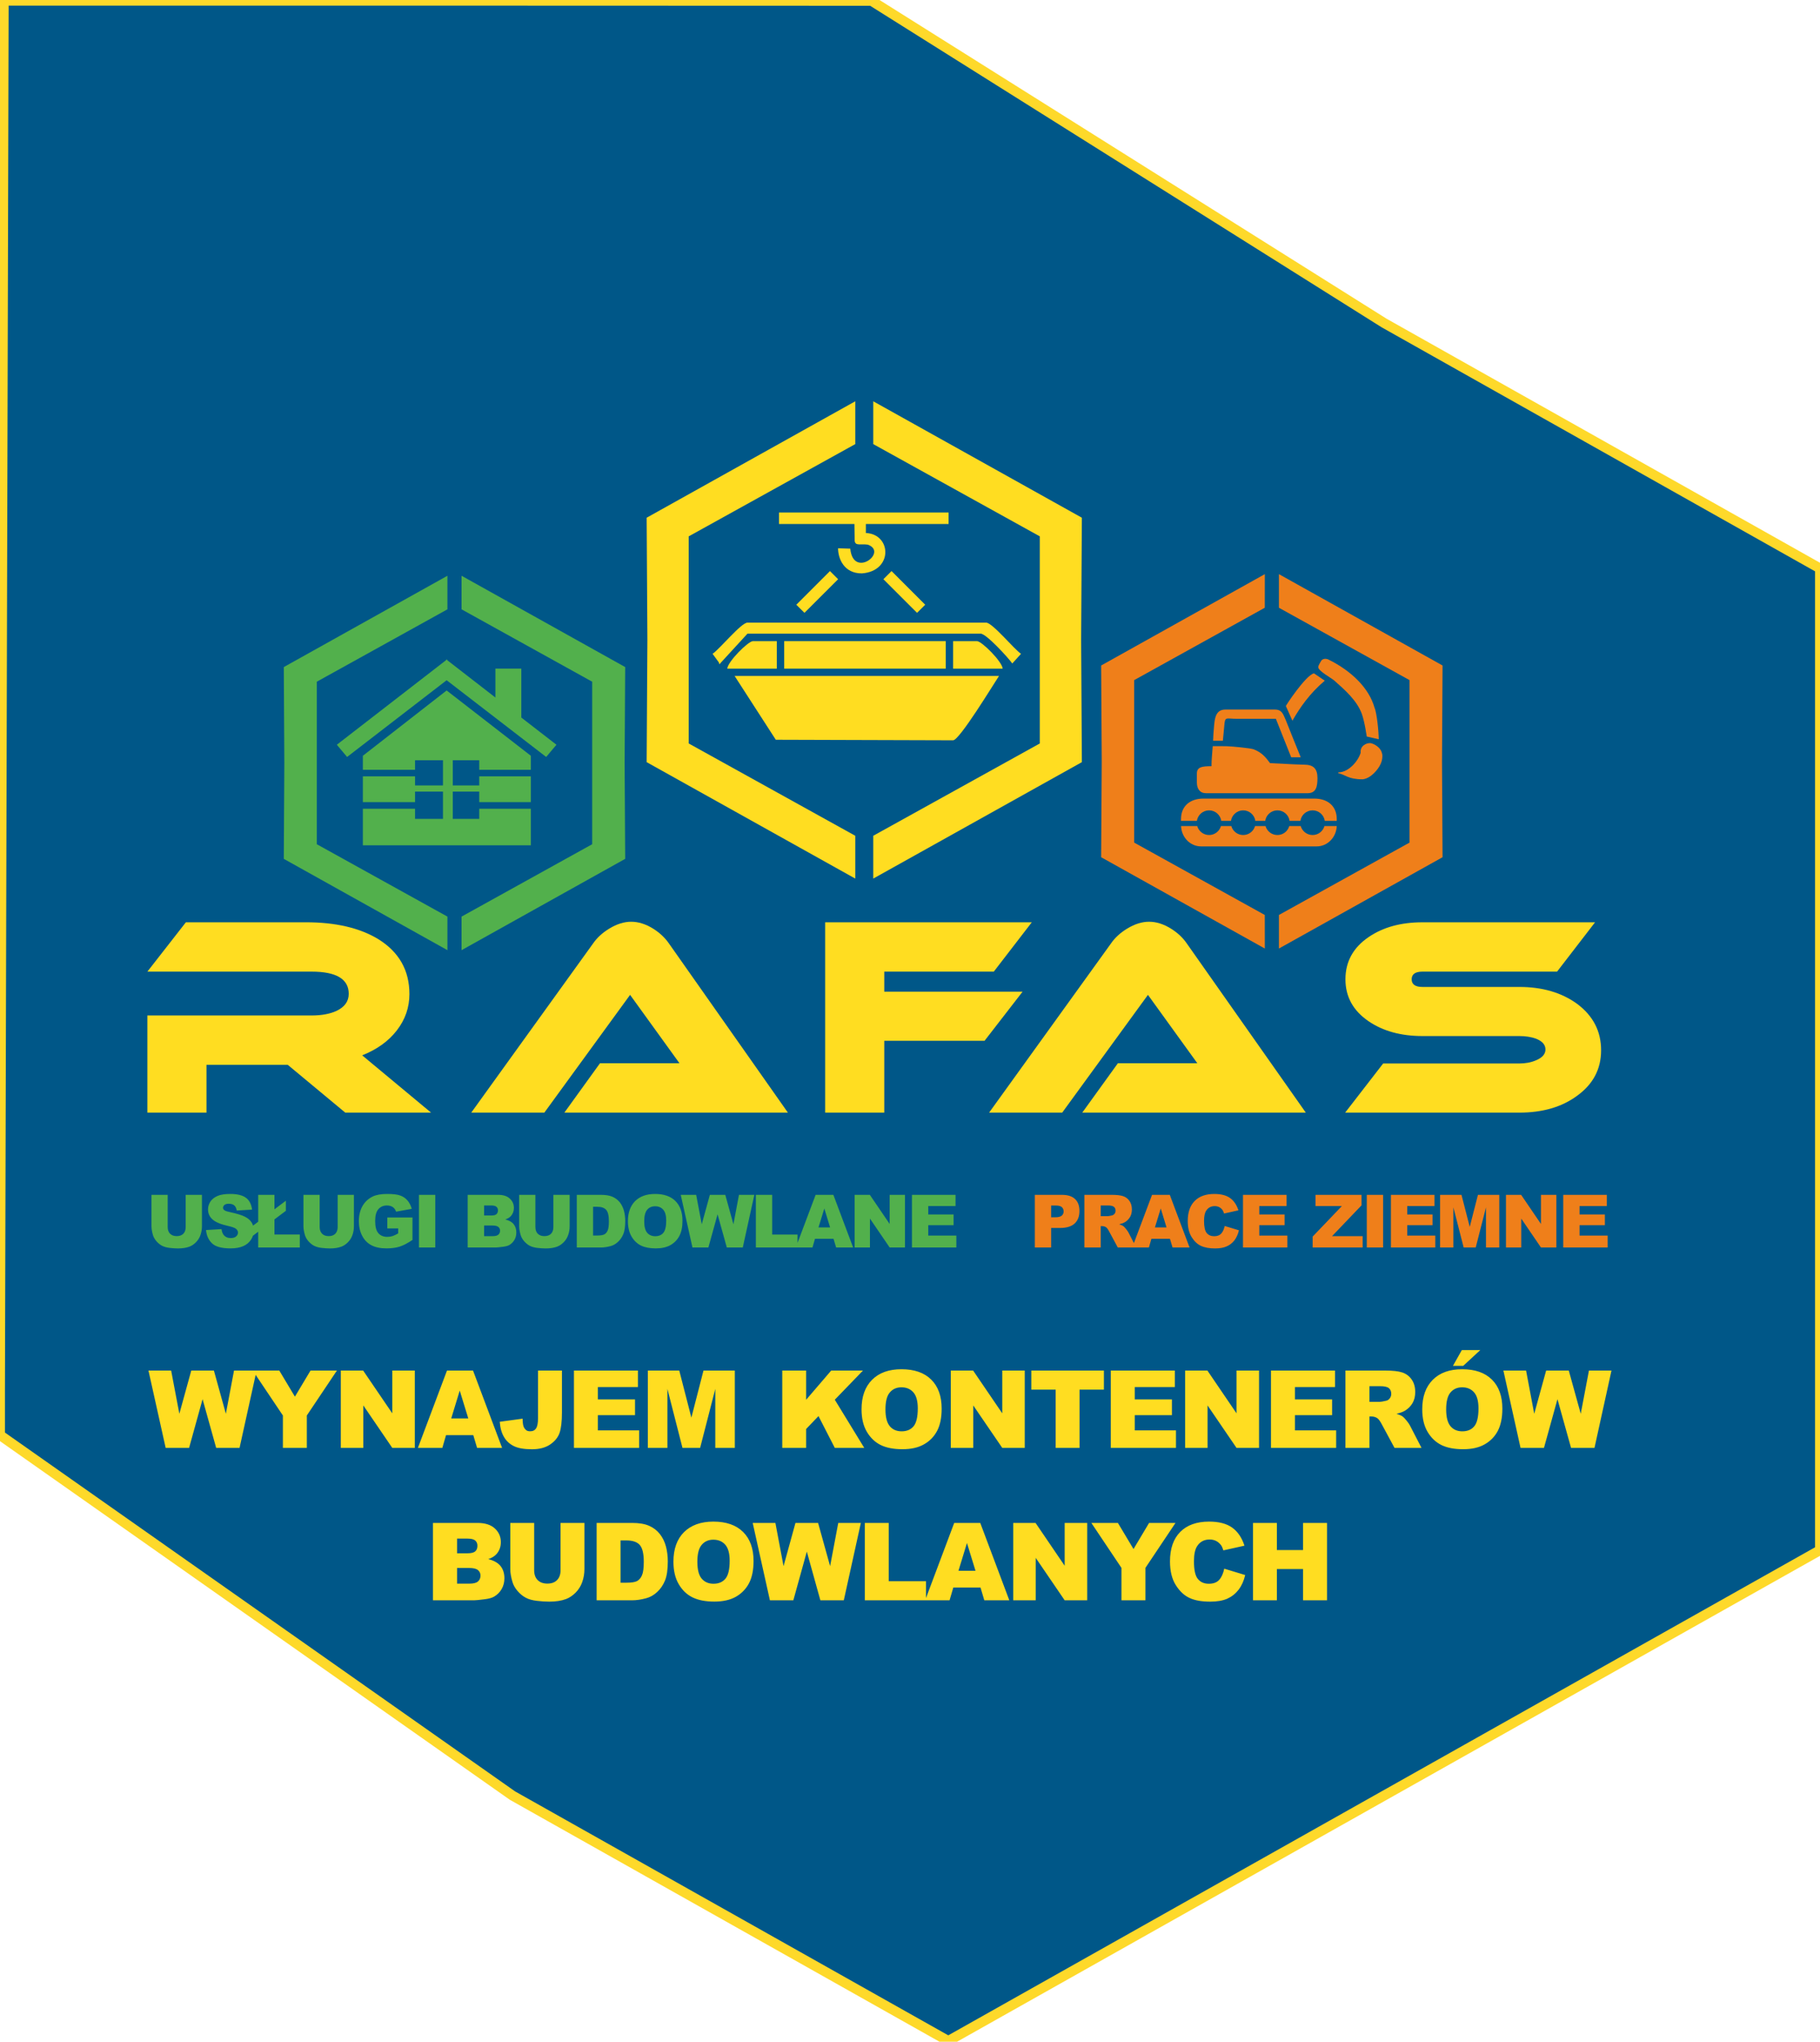 <?xml version="1.0" encoding="UTF-8"?>
<!DOCTYPE svg PUBLIC "-//W3C//DTD SVG 1.1//EN" "http://www.w3.org/Graphics/SVG/1.1/DTD/svg11.dtd">
<!-- Creator: CorelDRAW 2021 (64-Bit Wersja próbna) -->
<svg xmlns="http://www.w3.org/2000/svg" xml:space="preserve" width="560px" height="628px" version="1.1" style="shape-rendering:geometricPrecision; text-rendering:geometricPrecision; image-rendering:optimizeQuality; fill-rule:evenodd; clip-rule:evenodd"
viewBox="0 0 368.25 412.69"
 xmlns:xlink="http://www.w3.org/1999/xlink"
 xmlns:xodm="http://www.corel.com/coreldraw/odm/2003">
 <defs>
  <style type="text/css">
   <![CDATA[
    .fil4 {fill:#FFDD21}
    .fil1 {fill:#EF7F1A}
    .fil3 {fill:#52B04C}
    .fil0 {fill:#005788}
    .fil2 {fill:#FFDD21;fill-rule:nonzero}
    .fil6 {fill:#EF7F1A;fill-rule:nonzero}
    .fil5 {fill:#52B04C;fill-rule:nonzero}
   ]]>
  </style>
 </defs>
 <g id="Warstwa_x0020_1">
  <g id="_2339200596160">
   <polygon class="fil0" points="176.35,0.03 89.61,0 0.75,0 0,281.43 0,290.14 103.69,363.05 191.87,412.69 280.06,363.05 368.25,313.41 368.25,214.12 368.25,114.84 280.06,65.2 " stroke="#fed92a" stroke-width="2"
      stroke-linecap="butt" fill="none" stroke-linejoin="miter"/>
   <polygon class="fil1" points="222.8,134.47 255.92,115.99 255.91,122.79 229.48,137.43 229.48,153.86 229.48,170.29 255.91,184.93 255.92,191.72 222.8,173.25 222.92,153.86 "/>
   <polygon class="fil1" points="291.88,134.47 258.77,115.99 258.77,122.79 285.2,137.43 285.2,153.86 285.2,170.29 258.77,184.93 258.77,191.72 291.88,173.25 291.77,153.86 "/>
   <polygon class="fil1" points="265.4,140.34 267.98,137.77 "/>
   <path class="fil1" d="M266.73 134.81c0,0.78 2.65,2.18 3.27,2.73 2.11,1.87 4.53,3.97 5.54,6.7 0.62,1.72 1.01,4.76 1.01,4.6l2.42 0.55 0 0.08c0,-1.56 -0.39,-5.46 -0.86,-6.48 -1.09,-3.89 -4.59,-7.4 -9.35,-9.74 -0.54,-0.23 -1.1,-0.16 -1.41,0.23 -0.15,0.31 -0.62,0.94 -0.62,1.33z"/>
   <path class="fil1" d="M268.05 137.54l-2.18 -1.48c-1.64,0.31 -5.85,6.7 -5.69,6.62l1.32 2.96c1.56,-2.72 3.51,-5.53 6.55,-8.1z"/>
   <path class="fil1" d="M275.31 152.12c-0.55,1.79 -2.5,3.97 -4.53,3.97l0 0.16c1.48,0.31 1.95,1.24 4.91,1.24 1.72,-0.15 3.2,-2.1 3.59,-2.96 0.39,-0.7 0.55,-1.87 0.31,-2.41 -0.23,-1.02 -1.48,-1.8 -2.26,-1.95 -0.93,-0.08 -2.18,0.62 -2.02,1.95z"/>
   <path class="fil1" d="M247.43 149.7c0.07,-0.93 0.22,-2.14 0.28,-2.96 0.15,-2.03 0.31,-1.49 2.49,-1.49 2.65,0 5.3,0 7.95,0l3.1 7.78 1.93 0c-1.02,-2.5 -2.06,-5.08 -3,-7.46 -0.55,-1.17 -0.7,-2.19 -2.26,-2.19l-9.98 0c-2.42,0 -2.18,2.65 -2.42,4.92 -0.01,0.38 -0.04,0.97 -0.07,1.4l1.98 0zm14.39 4.76l-4.84 -0.24c-0.93,-1.25 -1.71,-2.18 -3.35,-2.81l-0.07 -0.02c-0.79,-0.22 -4.09,-0.55 -5.29,-0.59 -0.27,-0.01 -0.53,-0.01 -0.78,-0.01l-0.1 0 -2.01 -0.01c-0.11,1.48 -0.25,2.8 -0.25,4.06 -1.95,0 -2.96,0.16 -2.96,1.49l0 1.79c0,1.32 0.62,2.18 1.87,2.18l20.51 0c1.71,0 2.02,-1.25 2.02,-3.04 0,-1.95 -0.83,-2.73 -2.7,-2.73l-2.05 -0.07z"/>
   <path class="fil1" d="M246.3 171.06l15.05 0 5.07 0c2.2,0 3.96,-1.85 4.05,-4.11l-2.49 0c-0.29,1.04 -1.25,1.81 -2.39,1.81 -1.15,0 -2.11,-0.77 -2.41,-1.81l-2.32 0c-0.29,1.04 -1.25,1.81 -2.39,1.81 -1.15,0 -2.11,-0.77 -2.41,-1.81l-2.12 0c-0.3,1.04 -1.26,1.81 -2.4,1.81 -1.14,0 -2.11,-0.77 -2.4,-1.81l-2.1 0c-0.3,1.04 -1.26,1.81 -2.4,1.81 -1.14,0 -2.1,-0.77 -2.4,-1.81l-3.27 0c0.08,2.26 1.84,4.11 4.05,4.11l3.28 0zm24.17 -5.16l0 -0.37c0,-2.66 -1.87,-4.14 -4.52,-4.14l-4.6 0 -15.05 0 -2.82 0c-2.65,0 -4.52,1.48 -4.52,4.14l0 0.37 3.21 0c0.18,-1.2 1.22,-2.13 2.47,-2.13 1.25,0 2.29,0.93 2.47,2.13l1.96 0c0.18,-1.2 1.22,-2.13 2.47,-2.13 1.25,0 2.29,0.93 2.46,2.13l2 0c0.17,-1.2 1.21,-2.13 2.47,-2.13 1.25,0 2.29,0.93 2.46,2.13l2.19 0c0.17,-1.2 1.21,-2.13 2.47,-2.13 1.25,0 2.29,0.93 2.46,2.13l2.42 0z"/>
   <path class="fil2" d="M87.22 224.91l-17.36 0 -11.64 -9.67 -16.44 0 0 9.67 -11.96 0 0 -19.65 33.21 0c2.03,0 3.7,-0.31 5.02,-0.91 1.67,-0.78 2.51,-1.94 2.51,-3.47 0,-2.99 -2.51,-4.49 -7.53,-4.49l-33.21 0 7.79 -9.98 24.3 0c6.01,0 10.89,1.14 14.63,3.41 4.2,2.6 6.3,6.31 6.3,11.11 0,2.71 -0.85,5.15 -2.54,7.34 -1.69,2.19 -4.03,3.87 -7.02,5.05l13.94 11.59z"/>
   <path class="fil2" d="M114.19 224.91l7.21 -9.99 16.08 0 -9.99 -13.83 -17.35 23.82 -14.79 0 24.66 -34.23c0.79,-1.14 1.87,-2.14 3.26,-2.99 1.53,-0.93 3.01,-1.39 4.43,-1.39 1.46,0 2.94,0.46 4.44,1.39 1.31,0.82 2.38,1.81 3.2,2.99l24.08 34.23 -45.23 0z"/>
   <polygon class="fil2" points="208.77,186.41 201.08,196.39 178.92,196.39 178.92,200.45 206.9,200.45 199.21,210.38 178.92,210.38 178.92,224.91 166.96,224.91 166.96,186.41 "/>
   <path class="fil2" d="M218.98 224.91l7.21 -9.99 16.07 0 -9.99 -13.83 -17.35 23.82 -14.79 0 24.67 -34.23c0.78,-1.14 1.87,-2.14 3.26,-2.99 1.53,-0.93 3,-1.39 4.43,-1.39 1.46,0 2.93,0.46 4.43,1.39 1.32,0.82 2.39,1.81 3.2,2.99l24.09 34.23 -45.23 0z"/>
   <path class="fil2" d="M322.74 186.41l-7.69 9.98 -27.23 0c-1.46,0 -2.19,0.52 -2.19,1.55 0,1.03 0.73,1.55 2.19,1.55l19.59 0c4.67,0 8.56,1.14 11.7,3.42 3.24,2.42 4.85,5.55 4.85,9.39 0,3.81 -1.63,6.89 -4.91,9.24 -3.06,2.24 -6.94,3.37 -11.64,3.37l-35.24 0 7.69 -9.94 27.55 0c1.25,0 2.37,-0.21 3.37,-0.64 1.28,-0.53 1.92,-1.26 1.92,-2.19 0,-0.96 -0.64,-1.69 -1.92,-2.19 -0.96,-0.35 -2.09,-0.53 -3.37,-0.53l-19.59 0c-4.35,0 -7.98,-1 -10.9,-2.99 -3.13,-2.13 -4.69,-4.96 -4.69,-8.49 0,-3.56 1.56,-6.41 4.69,-8.54 2.92,-2 6.55,-2.99 10.9,-2.99l34.92 0z"/>
   <polygon class="fil3" points="57.42,134.79 90.53,116.32 90.53,123.11 64.1,137.75 64.1,154.18 64.1,170.62 90.53,185.26 90.53,192.05 57.42,173.58 57.53,154.18 "/>
   <polygon class="fil3" points="126.5,134.79 93.39,116.32 93.39,123.11 119.82,137.75 119.82,154.18 119.82,170.62 93.39,185.26 93.39,192.05 126.5,173.58 126.38,154.18 "/>
   <polygon class="fil3" points="70.23,152.97 68.15,150.5 90.27,133.38 90.27,133.23 90.37,133.3 90.47,133.23 90.47,133.38 100.24,140.95 100.24,135.1 105.48,135.1 105.48,145 112.59,150.5 110.51,152.97 90.37,137.45 "/>
   <path class="fil3" d="M73.42 152.73l16.95 -13.21 17.04 13.21 0 2.84 -10.44 0 0 -1.94 -5.36 0 0 5.1 5.36 0 0 -1.84 10.44 0 0 5.22 -10.44 0 0 -2.13 -5.36 0 0 5.52 5.36 0 0 -2.06 10.44 0 0 7.4c-11.33,0 -22.66,0 -33.99,0l0 -7.4 10.56 0 0 2.06 5.65 0 0 -5.52 -5.65 0 0 2.13 -10.56 0 0 -5.22 10.56 0 0 1.84 5.65 0 0 -5.1 -5.65 0 0 1.94 -10.56 0 0 -2.84z"/>
   <polygon class="fil4" points="130.84,104.58 173.05,81.03 173.05,89.69 139.35,108.35 139.35,129.3 139.35,150.24 173.05,168.91 173.05,177.57 130.84,154.02 130.99,129.3 "/>
   <polygon class="fil4" points="218.9,104.58 176.69,81.03 176.69,89.69 210.39,108.35 210.39,129.3 210.39,150.24 176.69,168.91 176.69,177.57 218.9,154.02 218.75,129.3 "/>
   <path class="fil4" d="M144.18 132.11l1.27 1.74 0.1 0.38 5.69 -6.2 47.18 0c1.15,0 5.64,4.94 6.4,6.03l1.77 -1.95c-1.43,-0.96 -5.79,-6.31 -7.06,-6.31l-48.29 0c-1.27,0 -5.63,5.35 -7.06,6.31z"/>
   <polygon class="fil4" points="191.36,129.54 158.67,129.54 158.67,135.11 191.36,135.11 "/>
   <path class="fil4" d="M192.85 135.11l10.03 0c-0.13,-1.46 -4.25,-5.57 -5.21,-5.57l-4.82 0 0 5.57z"/>
   <path class="fil4" d="M152.35 129.54c-0.95,0 -5.08,4.11 -5.2,5.57l10.03 0 0 -5.57 -4.83 0z"/>
   <path class="fil4" d="M192.85 149.6c1.28,0 8.17,-11.34 9.28,-13.01l-53.49 0 8.33 12.9 35.88 0.11z"/>
   <path class="fil4" d="M157.62 103.52l34.31 0 0 2.33 -16.73 0 0 1.82c5.23,0.24 5.52,7.71 -0.8,8.17 -3.66,0.03 -4.83,-3.03 -4.83,-5.08l2.47 0.08c0.58,6.13 7.7,0.7 3.56,-0.81 -1.56,-0.22 -2.54,0.32 -2.67,-0.79l-0.05 -3.39 -15.26 0 0 -2.33z"/>
   <polygon class="fil4" points="161.12,122.18 167.93,115.37 169.58,117.02 162.77,123.82 "/>
   <polygon class="fil4" points="187.2,122.18 180.39,115.37 178.74,117.02 185.55,123.82 "/>
   <path class="fil5" d="M37.57 241.54l3.29 0 0 6.35c0,0.63 -0.1,1.22 -0.3,1.78 -0.19,0.56 -0.5,1.05 -0.92,1.47 -0.42,0.42 -0.86,0.71 -1.32,0.88 -0.64,0.24 -1.41,0.36 -2.3,0.36 -0.52,0 -1.09,-0.04 -1.7,-0.11 -0.61,-0.07 -1.12,-0.22 -1.54,-0.43 -0.41,-0.22 -0.79,-0.53 -1.13,-0.92 -0.34,-0.4 -0.57,-0.81 -0.7,-1.23 -0.2,-0.68 -0.3,-1.28 -0.3,-1.8l0 -6.35 3.28 0 0 6.5c0,0.58 0.16,1.04 0.48,1.36 0.33,0.33 0.77,0.49 1.34,0.49 0.57,0 1.02,-0.16 1.34,-0.48 0.32,-0.32 0.48,-0.78 0.48,-1.37l0 -6.5zm4.12 7.12l3.13 -0.19c0.07,0.51 0.21,0.89 0.42,1.16 0.33,0.43 0.82,0.65 1.45,0.65 0.47,0 0.83,-0.11 1.09,-0.33 0.25,-0.22 0.37,-0.48 0.37,-0.77 0,-0.27 -0.11,-0.52 -0.36,-0.74 -0.24,-0.22 -0.8,-0.42 -1.68,-0.62 -1.45,-0.32 -2.48,-0.75 -3.09,-1.29 -0.62,-0.54 -0.93,-1.22 -0.93,-2.06 0,-0.55 0.16,-1.06 0.47,-1.55 0.32,-0.49 0.8,-0.87 1.44,-1.15 0.63,-0.28 1.51,-0.41 2.61,-0.41 1.37,0 2.41,0.25 3.12,0.75 0.71,0.51 1.14,1.32 1.27,2.42l-3.1 0.18c-0.08,-0.48 -0.25,-0.83 -0.52,-1.05 -0.26,-0.21 -0.63,-0.32 -1.09,-0.32 -0.39,0 -0.67,0.08 -0.87,0.24 -0.19,0.16 -0.29,0.36 -0.29,0.6 0,0.16 0.08,0.32 0.24,0.45 0.16,0.14 0.53,0.27 1.11,0.39 1.44,0.31 2.47,0.63 3.09,0.95 0.62,0.31 1.07,0.71 1.36,1.18 0.28,0.47 0.42,0.99 0.42,1.57 0,0.69 -0.19,1.32 -0.56,1.89 -0.38,0.58 -0.91,1.02 -1.59,1.31 -0.68,0.3 -1.53,0.45 -2.56,0.45 -1.81,0 -3.07,-0.35 -3.77,-1.05 -0.7,-0.69 -1.09,-1.58 -1.18,-2.66zm10.55 -7.12l3.29 0 0 2.93 2.31 -1.74 0 2.04 -2.31 1.74 0 3.06 5.13 0 0 2.62 -8.42 0 0 -3.19 -1.1 0.84 0 -2.03 1.1 -0.83 0 -5.44zm16.08 0l3.29 0 0 6.35c0,0.63 -0.1,1.22 -0.3,1.78 -0.19,0.56 -0.5,1.05 -0.92,1.47 -0.42,0.42 -0.86,0.71 -1.32,0.88 -0.64,0.24 -1.41,0.36 -2.3,0.36 -0.52,0 -1.09,-0.04 -1.7,-0.11 -0.61,-0.07 -1.12,-0.22 -1.53,-0.43 -0.42,-0.22 -0.79,-0.53 -1.14,-0.92 -0.34,-0.4 -0.57,-0.81 -0.7,-1.23 -0.2,-0.68 -0.3,-1.28 -0.3,-1.8l0 -6.35 3.28 0 0 6.5c0,0.58 0.17,1.04 0.49,1.36 0.32,0.33 0.76,0.49 1.34,0.49 0.56,0 1.01,-0.16 1.33,-0.48 0.32,-0.32 0.48,-0.78 0.48,-1.37l0 -6.5zm10.05 6.79l0 -2.21 5.09 0 0 4.54c-0.98,0.66 -1.84,1.11 -2.59,1.35 -0.75,0.24 -1.63,0.36 -2.66,0.36 -1.27,0 -2.29,-0.22 -3.09,-0.65 -0.8,-0.43 -1.42,-1.07 -1.85,-1.92 -0.44,-0.85 -0.66,-1.83 -0.66,-2.94 0,-1.16 0.24,-2.17 0.72,-3.03 0.48,-0.86 1.18,-1.51 2.1,-1.96 0.73,-0.34 1.7,-0.51 2.92,-0.51 1.17,0 2.05,0.1 2.64,0.32 0.58,0.21 1.07,0.54 1.45,0.99 0.39,0.44 0.68,1.01 0.87,1.7l-3.17 0.57c-0.13,-0.4 -0.36,-0.71 -0.67,-0.93 -0.31,-0.21 -0.71,-0.32 -1.19,-0.32 -0.72,0 -1.3,0.26 -1.73,0.76 -0.43,0.5 -0.64,1.29 -0.64,2.38 0,1.15 0.21,1.97 0.65,2.47 0.43,0.49 1.03,0.74 1.81,0.74 0.37,0 0.72,-0.06 1.05,-0.16 0.34,-0.11 0.72,-0.29 1.15,-0.55l0 -1 -2.2 0zm6.4 -6.79l3.3 0 0 10.65 -3.3 0 0 -10.65z"/>
   <path class="fil5" d="M94.63 241.54l6.16 0c1.03,0 1.82,0.25 2.36,0.76 0.56,0.51 0.83,1.14 0.83,1.89 0,0.63 -0.2,1.17 -0.59,1.62 -0.26,0.3 -0.64,0.54 -1.15,0.71 0.77,0.19 1.33,0.5 1.69,0.95 0.36,0.45 0.54,1.01 0.54,1.69 0,0.55 -0.12,1.05 -0.38,1.49 -0.26,0.44 -0.61,0.79 -1.05,1.05 -0.28,0.15 -0.7,0.27 -1.25,0.34 -0.75,0.1 -1.24,0.15 -1.48,0.15l-5.68 0 0 -10.65zm3.32 4.18l1.43 0c0.51,0 0.87,-0.09 1.07,-0.27 0.2,-0.18 0.3,-0.43 0.3,-0.77 0,-0.31 -0.1,-0.55 -0.3,-0.72 -0.2,-0.18 -0.55,-0.27 -1.05,-0.27l-1.45 0 0 2.03zm0 4.18l1.68 0c0.57,0 0.97,-0.1 1.2,-0.3 0.23,-0.2 0.35,-0.47 0.35,-0.81 0,-0.32 -0.12,-0.57 -0.35,-0.76 -0.23,-0.19 -0.63,-0.29 -1.21,-0.29l-1.67 0 0 2.16zm14.02 -8.36l3.29 0 0 6.35c0,0.63 -0.1,1.22 -0.3,1.78 -0.19,0.56 -0.5,1.05 -0.92,1.47 -0.42,0.42 -0.86,0.71 -1.32,0.88 -0.64,0.24 -1.41,0.36 -2.3,0.36 -0.52,0 -1.09,-0.04 -1.7,-0.11 -0.61,-0.07 -1.12,-0.22 -1.54,-0.43 -0.41,-0.22 -0.78,-0.53 -1.13,-0.92 -0.34,-0.4 -0.57,-0.81 -0.7,-1.23 -0.2,-0.68 -0.3,-1.28 -0.3,-1.8l0 -6.35 3.28 0 0 6.5c0,0.58 0.16,1.04 0.48,1.36 0.33,0.33 0.77,0.49 1.35,0.49 0.56,0 1.01,-0.16 1.33,-0.48 0.32,-0.32 0.48,-0.78 0.48,-1.37l0 -6.5zm4.74 0l4.89 0c0.96,0 1.74,0.13 2.33,0.39 0.6,0.26 1.09,0.64 1.48,1.12 0.38,0.5 0.66,1.06 0.84,1.71 0.17,0.65 0.26,1.34 0.26,2.07 0,1.14 -0.13,2.02 -0.39,2.65 -0.26,0.62 -0.62,1.15 -1.08,1.57 -0.46,0.43 -0.95,0.71 -1.48,0.85 -0.72,0.19 -1.38,0.29 -1.96,0.29l-4.89 0 0 -10.65zm3.29 2.41l0 5.82 0.81 0c0.68,0 1.17,-0.08 1.46,-0.23 0.29,-0.15 0.52,-0.42 0.69,-0.8 0.16,-0.38 0.24,-1 0.24,-1.85 0,-1.13 -0.18,-1.9 -0.55,-2.31 -0.37,-0.42 -0.98,-0.63 -1.83,-0.63l-0.82 0zm7.05 2.92c0,-1.74 0.49,-3.09 1.45,-4.06 0.98,-0.97 2.32,-1.45 4.05,-1.45 1.78,0 3.14,0.47 4.1,1.42 0.96,0.95 1.44,2.29 1.44,4 0,1.25 -0.21,2.27 -0.63,3.07 -0.42,0.79 -1.02,1.41 -1.81,1.86 -0.8,0.44 -1.78,0.66 -2.97,0.66 -1.2,0 -2.19,-0.19 -2.98,-0.57 -0.79,-0.39 -1.42,-0.99 -1.91,-1.82 -0.49,-0.83 -0.74,-1.87 -0.74,-3.11zm3.3 0.01c0,1.08 0.19,1.85 0.59,2.32 0.4,0.47 0.95,0.71 1.64,0.71 0.7,0 1.25,-0.23 1.64,-0.69 0.38,-0.46 0.58,-1.29 0.58,-2.48 0,-1 -0.2,-1.74 -0.61,-2.2 -0.4,-0.46 -0.95,-0.69 -1.64,-0.69 -0.67,0 -1.2,0.23 -1.6,0.7 -0.4,0.47 -0.6,1.25 -0.6,2.33zm7.39 -5.34l3.12 0 1.13 5.95 1.64 -5.95 3.12 0 1.65 5.95 1.12 -5.95 3.11 0 -2.34 10.65 -3.23 0 -1.87 -6.71 -1.86 6.71 -3.22 0 -2.37 -10.65zm15.2 0l3.3 0 0 8.03 5.13 0 0 2.62 -8.43 0 0 -10.65zm15.71 8.89l-3.75 0 -0.51 1.76 -3.37 0 4.01 -10.65 3.59 0 4 10.65 -3.44 0 -0.53 -1.76zm-0.69 -2.3l-1.17 -3.83 -1.18 3.83 2.35 0zm4.96 -6.59l3.08 0 4.01 5.89 0 -5.89 3.1 0 0 10.65 -3.1 0 -3.99 -5.85 0 5.85 -3.1 0 0 -10.65zm11.6 0l8.82 0 0 2.27 -5.52 0 0 1.7 5.12 0 0 2.17 -5.12 0 0 2.1 5.68 0 0 2.41 -8.98 0 0 -10.65z"/>
   <path class="fil6" d="M209.38 241.54l5.47 0c1.19,0 2.08,0.28 2.67,0.85 0.6,0.56 0.89,1.37 0.89,2.42 0,1.07 -0.32,1.91 -0.96,2.52 -0.65,0.6 -1.64,0.91 -2.97,0.91l-1.8 0 0 3.95 -3.3 0 0 -10.65zm3.3 4.54l0.81 0c0.63,0 1.08,-0.11 1.34,-0.33 0.25,-0.22 0.38,-0.51 0.38,-0.85 0,-0.33 -0.11,-0.62 -0.33,-0.85 -0.23,-0.23 -0.64,-0.35 -1.26,-0.35l-0.94 0 0 2.38zm6.73 6.11l0 -10.65 5.49 0c1.01,0 1.79,0.08 2.33,0.26 0.53,0.17 0.97,0.49 1.3,0.97 0.33,0.47 0.49,1.05 0.49,1.72 0,0.6 -0.12,1.1 -0.37,1.53 -0.26,0.43 -0.6,0.78 -1.04,1.05 -0.29,0.17 -0.67,0.31 -1.16,0.42 0.39,0.13 0.68,0.26 0.86,0.39 0.12,0.09 0.29,0.27 0.52,0.56 0.23,0.29 0.39,0.51 0.47,0.66l1.59 3.09 -3.72 0 -1.76 -3.26c-0.22,-0.42 -0.42,-0.69 -0.6,-0.82 -0.23,-0.16 -0.5,-0.24 -0.81,-0.24l-0.29 0 0 4.32 -3.3 0zm3.3 -6.34l1.39 0c0.15,0 0.44,-0.04 0.87,-0.14 0.22,-0.05 0.4,-0.16 0.54,-0.34 0.14,-0.17 0.21,-0.38 0.21,-0.61 0,-0.35 -0.11,-0.61 -0.33,-0.79 -0.22,-0.19 -0.63,-0.28 -1.23,-0.28l-1.45 0 0 2.16zm14.01 4.58l-3.75 0 -0.51 1.76 -3.37 0 4.01 -10.65 3.59 0 4 10.65 -3.44 0 -0.53 -1.76zm-0.69 -2.3l-1.17 -3.83 -1.18 3.83 2.35 0zm11.77 -0.29l2.88 0.87c-0.19,0.81 -0.5,1.48 -0.91,2.03 -0.42,0.54 -0.94,0.95 -1.56,1.22 -0.61,0.28 -1.4,0.42 -2.35,0.42 -1.16,0 -2.11,-0.17 -2.84,-0.51 -0.74,-0.33 -1.37,-0.93 -1.9,-1.77 -0.53,-0.85 -0.8,-1.94 -0.8,-3.26 0,-1.76 0.47,-3.12 1.4,-4.06 0.94,-0.95 2.27,-1.42 3.98,-1.42 1.34,0 2.4,0.27 3.17,0.81 0.77,0.54 1.34,1.38 1.71,2.5l-2.91 0.65c-0.1,-0.33 -0.21,-0.57 -0.32,-0.72 -0.18,-0.25 -0.41,-0.44 -0.67,-0.58 -0.27,-0.13 -0.57,-0.2 -0.9,-0.2 -0.74,0 -1.31,0.3 -1.71,0.9 -0.3,0.44 -0.45,1.14 -0.45,2.1 0,1.18 0.18,1.99 0.53,2.43 0.36,0.44 0.87,0.66 1.52,0.66 0.63,0 1.1,-0.18 1.42,-0.53 0.33,-0.36 0.56,-0.87 0.71,-1.54zm3.7 -6.3l8.82 0 0 2.27 -5.52 0 0 1.7 5.12 0 0 2.17 -5.12 0 0 2.1 5.68 0 0 2.41 -8.98 0 0 -10.65zm14.68 0l9.31 0 0 2.12 -5.97 6.24 6.19 0 0 2.29 -10.11 0 0 -2.21 5.91 -6.17 -5.33 0 0 -2.27zm10.37 0l3.3 0 0 10.65 -3.3 0 0 -10.65zm4.88 0l8.82 0 0 2.27 -5.52 0 0 1.7 5.12 0 0 2.17 -5.12 0 0 2.1 5.68 0 0 2.41 -8.98 0 0 -10.65zm9.95 0l4.33 0 1.67 6.48 1.66 -6.48 4.32 0 0 10.65 -2.69 0 0 -8.12 -2.08 8.12 -2.44 0 -2.08 -8.12 0 8.12 -2.69 0 0 -10.65zm13.33 0l3.07 0 4.01 5.89 0 -5.89 3.11 0 0 10.65 -3.11 0 -3.99 -5.85 0 5.85 -3.09 0 0 -10.65zm11.59 0l8.82 0 0 2.27 -5.52 0 0 1.7 5.12 0 0 2.17 -5.12 0 0 2.1 5.69 0 0 2.41 -8.99 0 0 -10.65z"/>
   <path class="fil2" d="M30.04 277.08l4.59 0 1.66 8.74 2.41 -8.74 4.58 0 2.42 8.74 1.65 -8.74 4.57 0 -3.45 15.64 -4.73 0 -2.75 -9.85 -2.73 9.85 -4.74 0 -3.48 -15.64zm21.1 0l5.37 0 3.16 5.28 3.16 -5.28 5.34 0 -6.09 9.09 0 6.55 -4.84 0 0 -6.55 -6.1 -9.09zm17.82 0l4.52 0 5.89 8.65 0 -8.65 4.56 0 0 15.64 -4.56 0 -5.86 -8.59 0 8.59 -4.55 0 0 -15.64zm26.8 13.06l-5.51 0 -0.75 2.58 -4.94 0 5.88 -15.64 5.27 0 5.88 15.64 -5.06 0 -0.77 -2.58zm-1.01 -3.38l-1.73 -5.63 -1.72 5.63 3.45 0zm14.11 -9.68l4.84 0 0 8.5c0,1.79 -0.16,3.15 -0.47,4.08 -0.32,0.93 -0.96,1.72 -1.91,2.37 -0.96,0.65 -2.19,0.97 -3.68,0.97 -1.58,0 -2.8,-0.21 -3.67,-0.64 -0.87,-0.43 -1.54,-1.05 -2.01,-1.87 -0.48,-0.82 -0.76,-1.84 -0.84,-3.05l4.62 -0.63c0.01,0.69 0.07,1.2 0.18,1.54 0.11,0.33 0.31,0.6 0.58,0.81 0.18,0.14 0.45,0.2 0.79,0.2 0.54,0 0.93,-0.2 1.19,-0.6 0.25,-0.4 0.38,-1.08 0.38,-2.03l0 -9.65zm7.27 0l12.95 0 0 3.34 -8.11 0 0 2.49 7.52 0 0 3.19 -7.52 0 0 3.08 8.35 0 0 3.54 -13.19 0 0 -15.64zm14.95 0l6.36 0 2.45 9.52 2.45 -9.52 6.34 0 0 15.64 -3.95 0 0 -11.93 -3.07 11.93 -3.57 0 -3.05 -11.93 0 11.93 -3.96 0 0 -15.64zm27.2 0l4.83 0 0 5.91 5.07 -5.91 6.43 0 -5.7 5.9 5.96 9.74 -5.96 0 -3.3 -6.43 -2.5 2.61 0 3.82 -4.83 0 0 -15.64zm16.04 7.83c0,-2.55 0.71,-4.54 2.13,-5.96 1.43,-1.43 3.41,-2.14 5.95,-2.14 2.6,0 4.61,0.7 6.02,2.1 1.41,1.4 2.11,3.35 2.11,5.87 0,1.83 -0.3,3.33 -0.92,4.5 -0.62,1.17 -1.5,2.08 -2.67,2.73 -1.16,0.66 -2.61,0.98 -4.35,0.98 -1.76,0 -3.22,-0.28 -4.38,-0.84 -1.15,-0.57 -2.09,-1.46 -2.81,-2.67 -0.72,-1.22 -1.08,-2.74 -1.08,-4.57zm4.84 0.02c0,1.58 0.29,2.71 0.88,3.41 0.58,0.69 1.38,1.03 2.39,1.03 1.04,0 1.85,-0.34 2.41,-1.01 0.57,-0.68 0.86,-1.89 0.86,-3.64 0,-1.48 -0.3,-2.55 -0.89,-3.23 -0.6,-0.68 -1.4,-1.02 -2.42,-1.02 -0.97,0 -1.76,0.34 -2.35,1.04 -0.59,0.68 -0.88,1.83 -0.88,3.42zm13.22 -7.85l4.52 0 5.89 8.65 0 -8.65 4.55 0 0 15.64 -4.55 0 -5.87 -8.59 0 8.59 -4.54 0 0 -15.64zm16.29 0l14.69 0 0 3.86 -4.93 0 0 11.78 -4.83 0 0 -11.78 -4.93 0 0 -3.86zm16.08 0l12.96 0 0 3.34 -8.11 0 0 2.49 7.52 0 0 3.19 -7.52 0 0 3.08 8.34 0 0 3.54 -13.19 0 0 -15.64zm15.04 0l4.51 0 5.89 8.65 0 -8.65 4.56 0 0 15.64 -4.56 0 -5.86 -8.59 0 8.59 -4.54 0 0 -15.64zm17.37 0l12.96 0 0 3.34 -8.11 0 0 2.49 7.52 0 0 3.19 -7.52 0 0 3.08 8.34 0 0 3.54 -13.19 0 0 -15.64zm15.07 15.64l0 -15.64 8.06 0c1.49,0 2.64,0.12 3.42,0.38 0.79,0.26 1.43,0.73 1.92,1.43 0.48,0.69 0.72,1.53 0.72,2.53 0,0.87 -0.18,1.62 -0.55,2.25 -0.37,0.63 -0.88,1.14 -1.53,1.53 -0.41,0.25 -0.98,0.46 -1.7,0.62 0.58,0.19 1,0.38 1.26,0.57 0.18,0.13 0.44,0.41 0.78,0.83 0.34,0.42 0.56,0.74 0.67,0.97l2.34 4.53 -5.46 0 -2.58 -4.78c-0.33,-0.62 -0.62,-1.02 -0.88,-1.21 -0.35,-0.24 -0.75,-0.36 -1.19,-0.36l-0.42 0 0 6.35 -4.86 0zm4.86 -9.31l2.04 0c0.22,0 0.64,-0.06 1.28,-0.21 0.32,-0.06 0.58,-0.22 0.78,-0.49 0.2,-0.26 0.31,-0.56 0.31,-0.91 0,-0.5 -0.16,-0.89 -0.48,-1.16 -0.33,-0.27 -0.93,-0.4 -1.81,-0.4l-2.12 0 0 3.17zm10.68 1.5c0,-2.55 0.71,-4.54 2.13,-5.96 1.43,-1.43 3.41,-2.14 5.95,-2.14 2.6,0 4.61,0.7 6.02,2.1 1.41,1.4 2.11,3.35 2.11,5.87 0,1.83 -0.31,3.33 -0.92,4.5 -0.62,1.17 -1.51,2.08 -2.67,2.73 -1.16,0.66 -2.61,0.98 -4.35,0.98 -1.76,0 -3.22,-0.28 -4.38,-0.84 -1.15,-0.57 -2.09,-1.46 -2.81,-2.67 -0.72,-1.22 -1.08,-2.74 -1.08,-4.57zm4.84 0.02c0,1.58 0.29,2.71 0.88,3.41 0.58,0.69 1.38,1.03 2.39,1.03 1.04,0 1.85,-0.34 2.41,-1.01 0.57,-0.68 0.86,-1.89 0.86,-3.64 0,-1.48 -0.3,-2.55 -0.89,-3.23 -0.6,-0.68 -1.4,-1.02 -2.42,-1.02 -0.97,0 -1.76,0.34 -2.35,1.04 -0.59,0.68 -0.88,1.83 -0.88,3.42zm3.17 -11.99l3.73 0 -3.45 3.19 -2.08 0 1.8 -3.19zm8.41 4.14l4.59 0 1.65 8.74 2.41 -8.74 4.58 0 2.42 8.74 1.66 -8.74 4.56 0 -3.44 15.64 -4.74 0 -2.75 -9.85 -2.73 9.85 -4.74 0 -3.47 -15.64zm-216.59 30.82l9.05 0c1.51,0 2.67,0.38 3.48,1.12 0.81,0.75 1.21,1.67 1.21,2.77 0,0.93 -0.29,1.72 -0.86,2.39 -0.39,0.44 -0.95,0.79 -1.69,1.04 1.12,0.27 1.95,0.74 2.48,1.39 0.53,0.66 0.79,1.49 0.79,2.49 0,0.81 -0.19,1.54 -0.56,2.18 -0.38,0.65 -0.89,1.16 -1.55,1.54 -0.4,0.23 -1.02,0.41 -1.83,0.51 -1.09,0.14 -1.82,0.22 -2.17,0.22l-8.35 0 0 -15.65zm4.88 6.14l2.1 0c0.76,0 1.28,-0.13 1.58,-0.39 0.29,-0.26 0.44,-0.64 0.44,-1.13 0,-0.45 -0.15,-0.81 -0.44,-1.06 -0.3,-0.26 -0.81,-0.39 -1.55,-0.39l-2.13 0 0 2.97zm0 6.14l2.47 0c0.83,0 1.42,-0.14 1.76,-0.44 0.34,-0.29 0.51,-0.69 0.51,-1.19 0,-0.46 -0.17,-0.83 -0.51,-1.11 -0.34,-0.28 -0.93,-0.43 -1.78,-0.43l-2.45 0 0 3.17zm20.94 -12.28l4.83 0 0 9.33c0,0.92 -0.15,1.8 -0.44,2.62 -0.28,0.82 -0.74,1.54 -1.35,2.16 -0.62,0.61 -1.26,1.04 -1.94,1.29 -0.94,0.35 -2.07,0.52 -3.38,0.52 -0.77,0 -1.6,-0.05 -2.5,-0.16 -0.9,-0.1 -1.65,-0.31 -2.25,-0.63 -0.61,-0.32 -1.16,-0.77 -1.66,-1.35 -0.5,-0.58 -0.85,-1.19 -1.03,-1.81 -0.3,-0.99 -0.45,-1.87 -0.45,-2.64l0 -9.33 4.83 0 0 9.55c0,0.86 0.23,1.52 0.7,2 0.48,0.48 1.13,0.72 1.97,0.72 0.83,0 1.49,-0.23 1.96,-0.71 0.47,-0.47 0.71,-1.14 0.71,-2.01l0 -9.55zm7.3 0l7.18 0c1.42,0 2.56,0.19 3.44,0.58 0.87,0.38 1.59,0.93 2.16,1.65 0.57,0.72 0.98,1.56 1.24,2.51 0.25,0.95 0.38,1.96 0.38,3.03 0,1.67 -0.19,2.97 -0.57,3.89 -0.38,0.92 -0.91,1.7 -1.59,2.32 -0.67,0.62 -1.4,1.03 -2.17,1.24 -1.06,0.29 -2.03,0.43 -2.89,0.43l-7.18 0 0 -15.65zm4.84 3.54l0 8.55 1.18 0c1.01,0 1.73,-0.11 2.16,-0.33 0.42,-0.23 0.76,-0.62 1,-1.18 0.24,-0.55 0.36,-1.46 0.36,-2.71 0,-1.66 -0.27,-2.79 -0.81,-3.41 -0.54,-0.61 -1.44,-0.92 -2.69,-0.92l-1.2 0zm10.7 4.29c0,-2.55 0.71,-4.54 2.13,-5.96 1.43,-1.42 3.41,-2.14 5.95,-2.14 2.6,0 4.61,0.7 6.02,2.1 1.41,1.4 2.11,3.36 2.11,5.87 0,1.83 -0.31,3.34 -0.92,4.5 -0.62,1.17 -1.51,2.08 -2.67,2.74 -1.16,0.65 -2.61,0.97 -4.35,0.97 -1.76,0 -3.22,-0.28 -4.38,-0.84 -1.16,-0.56 -2.09,-1.45 -2.81,-2.67 -0.72,-1.22 -1.08,-2.74 -1.08,-4.57zm4.84 0.02c0,1.59 0.29,2.72 0.87,3.41 0.59,0.69 1.39,1.04 2.4,1.04 1.04,0 1.84,-0.34 2.41,-1.02 0.57,-0.67 0.86,-1.89 0.86,-3.64 0,-1.47 -0.3,-2.55 -0.89,-3.23 -0.6,-0.68 -1.4,-1.02 -2.42,-1.02 -0.98,0 -1.76,0.35 -2.35,1.04 -0.59,0.69 -0.88,1.83 -0.88,3.42zm11.2 -7.85l4.59 0 1.65 8.74 2.41 -8.74 4.58 0 2.43 8.74 1.65 -8.74 4.57 0 -3.45 15.65 -4.74 0 -2.74 -9.85 -2.73 9.85 -4.74 0 -3.48 -15.65zm22.68 0l4.84 0 0 11.79 7.54 0 0 3.86 -12.38 0 0 -15.65zm23.41 13.06l-5.5 0 -0.76 2.59 -4.94 0 5.88 -15.65 5.27 0 5.88 15.65 -5.06 0 -0.77 -2.59zm-1.01 -3.38l-1.73 -5.62 -1.72 5.62 3.45 0zm7.63 -9.68l4.52 0 5.89 8.66 0 -8.66 4.56 0 0 15.65 -4.56 0 -5.86 -8.59 0 8.59 -4.55 0 0 -15.65zm15.81 0l5.37 0 3.16 5.28 3.15 -5.28 5.34 0 -6.08 9.09 0 6.56 -4.85 0 0 -6.56 -6.09 -9.09zm26.89 9.25l4.24 1.29c-0.28,1.18 -0.73,2.17 -1.34,2.97 -0.62,0.8 -1.38,1.4 -2.28,1.81 -0.91,0.4 -2.07,0.6 -3.46,0.6 -1.71,0 -3.1,-0.24 -4.17,-0.74 -1.08,-0.49 -2.01,-1.36 -2.8,-2.61 -0.78,-1.24 -1.17,-2.84 -1.17,-4.78 0,-2.59 0.69,-4.58 2.07,-5.97 1.37,-1.39 3.32,-2.09 5.84,-2.09 1.97,0 3.52,0.4 4.65,1.2 1.13,0.8 1.97,2.02 2.51,3.67l-4.27 0.95c-0.15,-0.47 -0.3,-0.83 -0.47,-1.05 -0.27,-0.36 -0.6,-0.65 -0.99,-0.85 -0.39,-0.2 -0.83,-0.3 -1.31,-0.3 -1.1,0 -1.94,0.44 -2.52,1.32 -0.44,0.66 -0.66,1.69 -0.66,3.09 0,1.74 0.26,2.93 0.79,3.57 0.52,0.64 1.26,0.97 2.21,0.97 0.93,0 1.63,-0.26 2.1,-0.78 0.48,-0.52 0.82,-1.28 1.03,-2.27zm5.82 -9.25l4.83 0 0 5.48 5.29 0 0 -5.48 4.85 0 0 15.65 -4.85 0 0 -6.33 -5.29 0 0 6.33 -4.83 0 0 -15.65z"/>
  </g>
 </g>
</svg>
